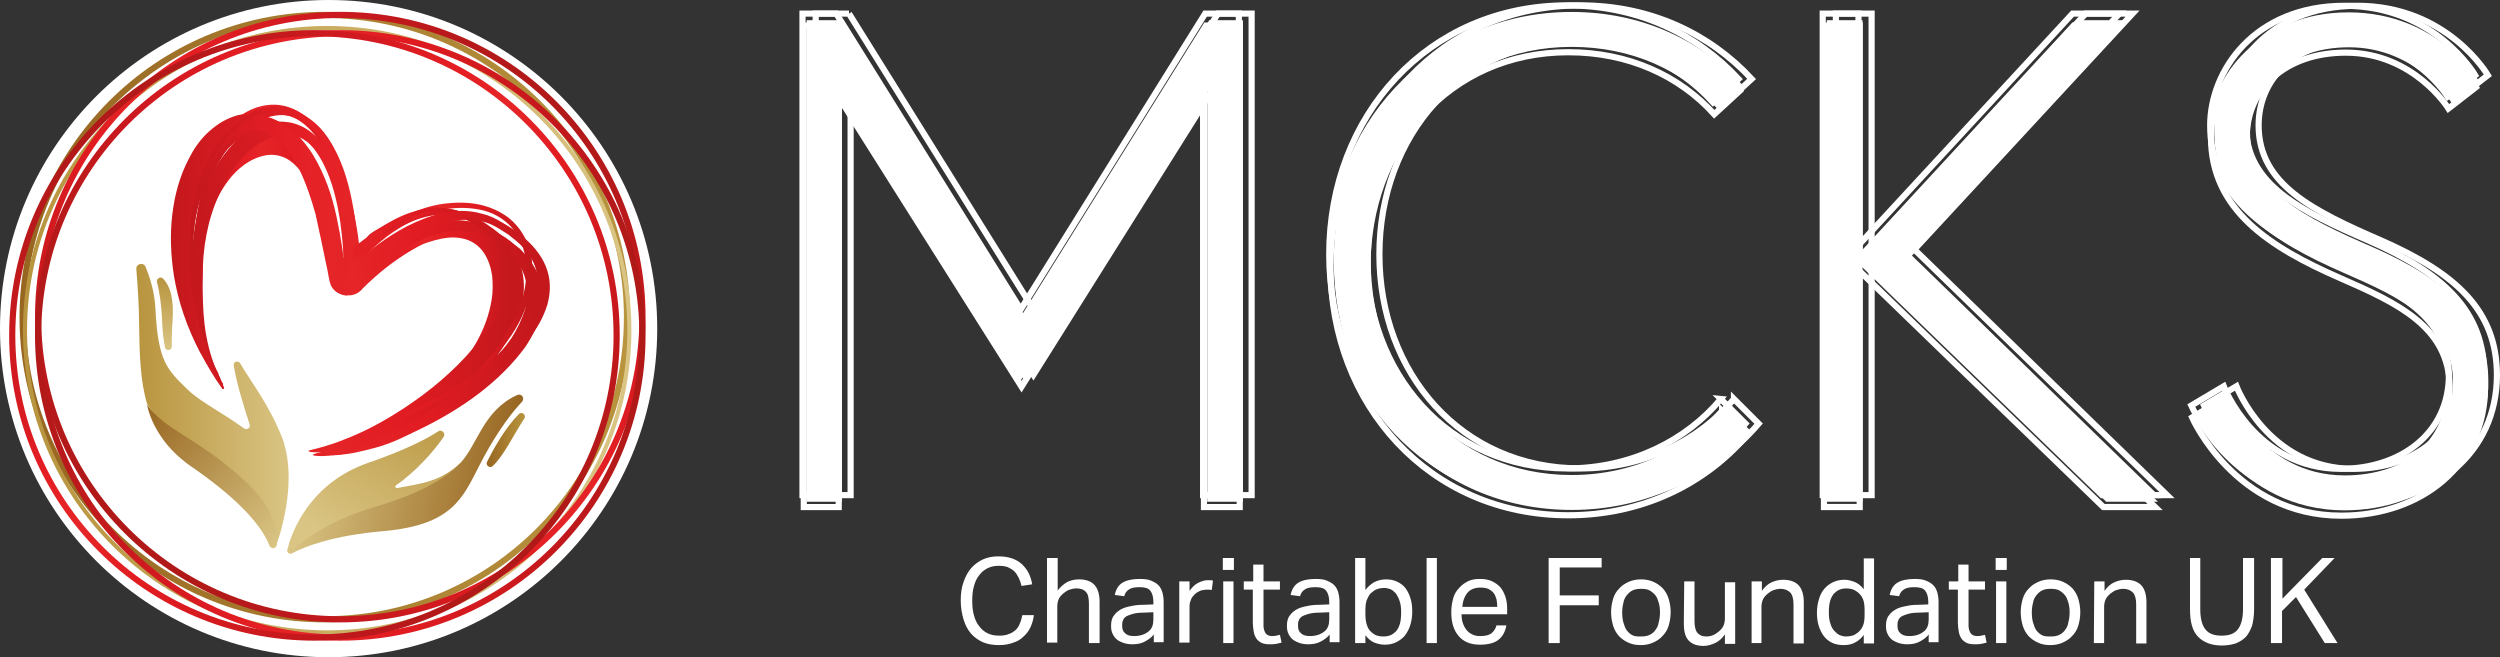 <svg xmlns="http://www.w3.org/2000/svg" xmlns:xlink="http://www.w3.org/1999/xlink" id="Layer_2" data-name="Layer 2" viewBox="0 0 608.47 159.96"><rect x="0" y="0" width="608.47" height="159.96" fill="#333333" stroke="none"/><defs><style>      .cls-1 {        fill: url(#linear-gradient-8);      }      .cls-2 {        fill: url(#linear-gradient-7);      }      .cls-3 {        fill: url(#linear-gradient-6);      }      .cls-4 {        fill: url(#linear-gradient-9);      }      .cls-5 {        stroke: url(#linear-gradient-2);      }      .cls-5, .cls-6, .cls-7, .cls-8, .cls-9, .cls-10 {        fill: none;        stroke-miterlimit: 10;      }      .cls-11 {        fill: #fff;      }      .cls-6 {        stroke: #fff;      }      .cls-6, .cls-7, .cls-8, .cls-9, .cls-10 {        stroke-width: 1.5px;      }      .cls-12 {        fill: url(#linear-gradient-10);      }      .cls-13 {        fill: url(#linear-gradient-11);      }      .cls-14 {        fill: url(#linear-gradient-12);      }      .cls-15 {        fill: url(#linear-gradient-13);      }      .cls-16 {        fill: url(#linear-gradient-19);      }      .cls-17 {        fill: url(#linear-gradient-14);      }      .cls-18 {        fill: url(#linear-gradient-21);      }      .cls-19 {        fill: url(#linear-gradient-20);      }      .cls-20 {        fill: url(#linear-gradient-22);      }      .cls-21 {        fill: url(#linear-gradient-15);      }      .cls-22 {        fill: url(#linear-gradient-16);      }      .cls-23 {        fill: url(#linear-gradient-17);      }      .cls-24 {        fill: url(#linear-gradient-18);      }      .cls-7 {        stroke: url(#linear-gradient);      }      .cls-8 {        stroke: url(#linear-gradient-4);      }      .cls-9 {        stroke: url(#linear-gradient-3);      }      .cls-10 {        stroke: url(#linear-gradient-5);      }    </style><linearGradient id="linear-gradient" x1="4.75" y1="-316.47" x2="153.35" y2="-316.47" gradientTransform="translate(0 -239.29) scale(1 -1)" gradientUnits="userSpaceOnUse"><stop offset="0" stop-color="#976621"></stop><stop offset="1" stop-color="#b8943e"></stop></linearGradient><linearGradient id="linear-gradient-2" x1="5.58" y1="-319.66" x2="153.68" y2="-319.66" gradientTransform="translate(0 -239.29) scale(1 -1)" gradientUnits="userSpaceOnUse"><stop offset="0" stop-color="#b8943e"></stop><stop offset="1" stop-color="#dac584"></stop></linearGradient><linearGradient id="linear-gradient-3" x1="6334.18" y1="430.18" x2="6482.78" y2="430.18" gradientTransform="translate(4918.48 -4150.12) rotate(135)" gradientUnits="userSpaceOnUse"><stop offset="0" stop-color="#b11919"></stop><stop offset=".19" stop-color="#d11920"></stop><stop offset=".35" stop-color="#e41e23"></stop><stop offset=".45" stop-color="#e52528"></stop><stop offset=".6" stop-color="#e11c21"></stop><stop offset=".87" stop-color="#c1181c"></stop><stop offset=".98" stop-color="#b11919"></stop></linearGradient><linearGradient id="linear-gradient-4" x1="8.52" y1="1992.82" x2="157.12" y2="1992.82" gradientTransform="translate(0 -1911.19)" xlink:href="#linear-gradient-3"></linearGradient><linearGradient id="linear-gradient-5" x1="2311.12" y1="3389" x2="2459.72" y2="3389" gradientTransform="translate(786.16 -4001.5) rotate(45)" xlink:href="#linear-gradient-3"></linearGradient><linearGradient id="linear-gradient-6" x1="47.95" y1="1962.81" x2="82.13" y2="1962.81" gradientTransform="translate(0 -1911.19)" gradientUnits="userSpaceOnUse"><stop offset="0" stop-color="#c4181d"></stop><stop offset=".12" stop-color="#d21a21"></stop><stop offset=".32" stop-color="#e41e25"></stop><stop offset=".46" stop-color="#e52528"></stop><stop offset=".66" stop-color="#e11c22"></stop><stop offset=".98" stop-color="#c4181d"></stop></linearGradient><linearGradient id="linear-gradient-7" x1="47.76" y1="1982.05" x2="132.19" y2="1982.05" xlink:href="#linear-gradient-6"></linearGradient><linearGradient id="linear-gradient-8" x1="42.51" y1="1980.72" x2="127.43" y2="1980.72" xlink:href="#linear-gradient-6"></linearGradient><linearGradient id="linear-gradient-9" x1="47.37" y1="1978.17" x2="133.82" y2="1978.17" xlink:href="#linear-gradient-6"></linearGradient><linearGradient id="linear-gradient-10" x1="46.31" y1="1978.37" x2="132.76" y2="1978.37" xlink:href="#linear-gradient-6"></linearGradient><linearGradient id="linear-gradient-11" x1="84.76" y1="1987.7" x2="125.05" y2="1987.7" xlink:href="#linear-gradient-6"></linearGradient><linearGradient id="linear-gradient-12" x1="45.44" y1="1969.73" x2="86.55" y2="1969.73" xlink:href="#linear-gradient-6"></linearGradient><linearGradient id="linear-gradient-13" x1="88.29" y1="1988.76" x2="129.58" y2="1988.76" xlink:href="#linear-gradient-6"></linearGradient><linearGradient id="linear-gradient-14" x1="46.77" y1="1980.97" x2="131.18" y2="1980.97" xlink:href="#linear-gradient-6"></linearGradient><linearGradient id="linear-gradient-15" x1="41.64" y1="1980.1" x2="126.47" y2="1980.1" xlink:href="#linear-gradient-6"></linearGradient><linearGradient id="linear-gradient-16" x1="46.21" y1="1974.77" x2="132.62" y2="1974.77" xlink:href="#linear-gradient-6"></linearGradient><linearGradient id="linear-gradient-17" x1="123.35" y1="-359.07" x2="73.91" y2="-350.36" gradientTransform="translate(0 -239.29) scale(1 -1)" gradientUnits="userSpaceOnUse"><stop offset="0" stop-color="#976621"></stop><stop offset="1" stop-color="#dac584"></stop></linearGradient><linearGradient id="linear-gradient-18" x1="118.45" y1="-346.38" x2="127.78" y2="-346.38" xlink:href="#linear-gradient"></linearGradient><linearGradient id="linear-gradient-19" x1="633.14" y1="2216.75" x2="620.2" y2="2257.29" gradientTransform="translate(-40.82 -2204.54) rotate(12.29)" xlink:href="#linear-gradient-2"></linearGradient><linearGradient id="linear-gradient-20" x1="33.17" y1="-337.94" x2="70.23" y2="-337.94" xlink:href="#linear-gradient-2"></linearGradient><linearGradient id="linear-gradient-21" x1="40.13" y1="-306.85" x2="40.13" y2="-324.49" xlink:href="#linear-gradient-2"></linearGradient><linearGradient id="linear-gradient-22" x1="34.6" y1="-339.08" x2="69.15" y2="-370.18" xlink:href="#linear-gradient-17"></linearGradient></defs><g id="Layer_2-2" data-name="Layer 2"><circle class="cls-11" cx="79.98" cy="79.98" r="79.98"></circle><g><path class="cls-6" d="M206.63,3.31l44.9,72L296.43,3.31h8.2v117.2h-8.7V20.51l-44.4,70.7-44.5-70.5v99.8h-8.5V3.31h8.1,0Z"></path><path class="cls-6" d="M422.03,97.11l6,6c-10.2,11.9-25.6,19.4-43.4,19.4-33.8,0-57.9-26.8-57.9-60.6S350.82,1.31,384.63,1.31c17.1,0,31.5,6.9,41.7,17.9l-6.2,5.7c-8.5-9.4-20.9-15.1-35.5-15.1-29.1,0-48.9,23.3-48.9,52.1s19.8,52.1,48.9,52.1c15.6,0,29-6.9,37.4-16.9Z"></path><path class="cls-6" d="M455.53,59.71L507.63,3.31h11.4l-53.1,57.4,61.5,59.8h-12.6l-59.3-57.4v57.4h-8.7V3.31h8.7v56.4h0Z"></path><path class="cls-6" d="M572.52,64.81c-17.2-7.5-31.5-16.6-31.5-34.3,0-13.2,10.7-29.1,32.7-29.1s31.8,16.9,31.8,16.9l-6.7,5.2s-8.4-13.6-25-13.6c-14.7,0-24.1,8.9-24.1,20.6,0,14.4,13.2,20.8,30,28.1,17.9,7.9,28,16.9,28,32.7,0,18.9-15.4,31.3-35,31.3-25.8,0-36.3-23.9-36.3-23.9l7.9-4.7s7.7,20.1,28.5,20.1c14.6,0,26.3-8.7,26.3-22.8-.1-14.6-12.9-20.5-26.6-26.5h0Z"></path></g><g><path class="cls-6" d="M203.53,3.31l44.9,72L293.32,3.31h8.2v117.2h-8.7V20.51l-44.4,70.7-44.6-70.5v99.8h-8.5V3.31h8.2Z"></path><path class="cls-6" d="M418.82,97.11l6,6c-10.2,11.9-25.6,19.4-43.4,19.4-33.8,0-57.9-26.8-57.9-60.6S347.63,1.31,381.43,1.31c17.1,0,31.5,6.9,41.7,17.9l-6.2,5.7c-8.5-9.4-20.9-15.1-35.5-15.1-29.1,0-48.9,23.3-48.9,52.1s19.8,52.1,48.9,52.1c15.7,0,29.1-6.9,37.4-16.9Z"></path><path class="cls-6" d="M452.32,59.71L504.43,3.31h11.4l-53.1,57.4,61.5,59.8h-12.6l-59.3-57.4v57.4h-8.7V3.31h8.7v56.4h0Z"></path><path class="cls-6" d="M569.43,64.81c-17.2-7.5-31.5-16.6-31.5-34.3,0-13.2,10.7-29.1,32.7-29.1s31.8,16.9,31.8,16.9l-6.7,5.2s-8.4-13.6-25-13.6c-14.7,0-24.1,8.9-24.1,20.6,0,14.4,13.2,20.8,30,28.1,17.9,7.9,28,16.9,28,32.7,0,18.9-15.4,31.3-35,31.3-25.8,0-36.3-23.9-36.3-23.9l7.9-4.7s7.7,20.1,28.5,20.1c14.6,0,26.3-8.7,26.3-22.8-.2-14.6-12.9-20.5-26.6-26.5h0Z"></path></g><path class="cls-6" d="M203.73,6.21l44.9,72L293.53,6.21h8.2v117.2h-8.7V23.41l-44.4,70.7-44.5-70.5v99.8h-8.5V6.21h8.1,0Z"></path><path class="cls-6" d="M419.13,100.01l6,6c-10.2,11.9-25.6,19.4-43.4,19.4-33.8,0-57.9-26.8-57.9-60.6s24.1-60.6,57.9-60.6c17.1,0,31.5,6.9,41.7,17.9l-6.2,5.7c-8.5-9.4-20.9-15.1-35.5-15.1-29.1,0-48.9,23.3-48.9,52.1s19.8,52.1,48.9,52.1c15.6,0,29-6.9,37.4-16.9h0Z"></path><path class="cls-6" d="M452.63,62.61l52.1-56.4h11.4l-53.1,57.4,61.5,59.8h-12.6l-59.3-57.4v57.4h-8.7V6.21h8.7v56.4Z"></path><path class="cls-6" d="M569.63,67.71c-17.2-7.5-31.5-16.6-31.5-34.3,0-13.2,10.7-29.1,32.7-29.1s31.8,16.9,31.8,16.9l-6.7,5.2s-8.4-13.6-25-13.6c-14.7,0-24.1,8.9-24.1,20.6,0,14.4,13.2,20.8,30,28.1,17.9,7.9,28,16.9,28,32.7,0,18.9-15.4,31.3-35,31.3-25.8,0-36.3-23.9-36.3-23.9l7.9-4.7s7.7,20.1,28.5,20.1c14.6,0,26.3-8.7,26.3-22.8-.1-14.7-12.9-20.5-26.6-26.5h0Z"></path><g><path class="cls-11" d="M204.53,4.91l44.9,72L294.32,4.91h8.2v117.2h-8.7V22.11l-44.4,70.7-44.5-70.5v99.8h-8.6V4.91h8.2Z"></path><path class="cls-11" d="M419.93,98.71l6,6c-10.2,11.9-25.6,19.4-43.4,19.4-33.8,0-57.9-26.8-57.9-60.6S348.72,2.91,382.53,2.91c17.1,0,31.5,6.9,41.7,17.9l-6.2,5.7c-8.5-9.4-20.9-15.1-35.5-15.1-29.1,0-48.9,23.3-48.9,52.1s19.8,52.1,48.9,52.1c15.6,0,29-6.9,37.4-16.9Z"></path><path class="cls-11" d="M453.32,61.31l52.1-56.4h11.4l-53.1,57.4,61.5,59.8h-12.6l-59.3-57.4v57.4h-8.7V4.91h8.7v56.4h0Z"></path><path class="cls-11" d="M570.43,66.41c-17.2-7.5-31.5-16.6-31.5-34.3,0-13.2,10.7-29.1,32.7-29.1s31.8,16.9,31.8,16.9l-6.7,5.2s-8.4-13.6-25-13.6c-14.7,0-24.1,8.9-24.1,20.6,0,14.4,13.2,20.8,30,28.1,17.9,7.9,28,16.9,28,32.7,0,18.9-15.4,31.3-35,31.3-25.8,0-36.3-23.9-36.3-23.9l7.9-4.7s7.7,20.1,28.5,20.1c14.6,0,26.3-8.7,26.3-22.8-.1-14.7-12.9-20.5-26.6-26.5h0Z"></path></g><path class="cls-11" d="M251.63,149.71c-.1,1-.4,2-.8,2.9-.4.9-1,1.7-1.7,2.3-.7.7-1.5,1.2-2.5,1.5-1,.4-2.2.6-3.5.6-1.4,0-2.7-.2-3.9-.7-1.1-.5-2.1-1.2-2.9-2.1-.8-.9-1.4-2.1-1.8-3.4-.4-1.3-.7-2.9-.7-4.6s.2-3.3.7-4.6c.5-1.4,1.1-2.5,1.9-3.4.8-.9,1.8-1.6,2.9-2.1,1.1-.5,2.4-.7,3.7-.7s2.4.2,3.3.5c.9.3,1.7.8,2.4,1.4.6.6,1.2,1.3,1.6,2.1.4.8.7,1.7.9,2.8l-2.6.4c-.2-.8-.4-1.4-.7-2s-.6-1.1-1.1-1.6c-.4-.4-1-.7-1.6-1-.6-.2-1.3-.3-2.2-.3-1,0-1.9.2-2.7.6-.8.4-1.5,1-2,1.7-.6.7-1,1.6-1.3,2.7-.3,1.1-.4,2.2-.4,3.5s.1,2.4.4,3.5.7,2,1.3,2.7c.6.8,1.2,1.3,2,1.7s1.7.6,2.8.6c.9,0,1.8-.1,2.4-.4.7-.2,1.2-.6,1.7-1,.4-.4.8-1,1-1.6.3-.6.4-1.3.6-2h2.8ZM254.93,135.81h2.5v7.9c.7-.9,1.5-1.6,2.4-2.1.9-.4,1.8-.6,2.8-.6,1.7,0,3,.5,3.8,1.4s1.2,2.3,1.2,4.1v10h-2.6v-9.5c0-1.4-.2-2.4-.7-2.9-.5-.6-1.3-.9-2.3-.9-.6,0-1.1.1-1.7.3s-1,.5-1.5.9-.9.9-1.1,1.3-.4,1.1-.4,1.8v8.9h-2.5v-20.6h.1ZM280.82,154.41c-.5.7-1.2,1.2-2.1,1.7s-1.9.7-3.1.7c-.8,0-1.4-.1-2.1-.3-.6-.2-1.2-.5-1.6-.8-.5-.4-.8-.8-1.1-1.4-.3-.6-.4-1.2-.4-2,0-1,.2-1.9.7-2.5.4-.6,1-1.1,1.7-1.5s1.5-.6,2.5-.8c.9-.2,1.8-.3,2.8-.3l2.6-.1v-.6c0-1.3-.3-2.2-.8-2.8s-1.4-.8-2.6-.8-2.1.2-2.6.6c-.6.4-.9.9-1.1,1.6l-2.3-.3c.3-1.4.9-2.4,1.9-3s2.4-.9,4.2-.9c1.1,0,2,.1,2.7.4s1.3.6,1.8,1.1.8,1.1,1,1.8.3,1.5.3,2.4v9.7h-2.4v-1.9h0ZM280.72,149.01l-2.4.1c-1,0-1.9.1-2.6.3s-1.2.4-1.6.6c-.4.3-.7.6-.8,1-.2.4-.2.8-.2,1.3,0,.8.2,1.4.7,1.8.5.5,1.2.7,2.2.7,1.5,0,2.6-.4,3.5-1.1s1.2-1.7,1.2-3v-1.7h0ZM287.02,141.51h2.5v2.3c.6-.8,1.2-1.5,2-1.9s1.6-.7,2.4-.7c.5,0,1,0,1.3.1l-.3,2.3c-.2,0-.4-.1-.6-.1h-.6c-.5,0-.9.1-1.4.2-.5.2-.9.4-1.4.8-.4.4-.8.8-1,1.3s-.4,1-.4,1.7v8.9h-2.5v-14.9h0ZM297.62,135.81h2.7v2.9h-2.7v-2.9ZM297.72,141.51h2.5v15h-2.5v-15ZM305.02,143.51h-2.3v-2h2.3v-4.1h2.5v4.1h4v2h-4v8.8c0,.7.2,1.3.5,1.8.3.4.8.7,1.5.7.4,0,.8,0,1.1-.1.3-.1.6-.1.9-.2l.4,1.9c-.4.1-.8.2-1.3.3s-1,.1-1.6.1c-.9,0-1.5-.1-2.1-.4-.5-.3-.9-.6-1.2-1.1s-.5-1-.6-1.7c-.1-.6-.2-1.3-.2-2.1v-8h.1ZM323.62,154.41c-.5.7-1.2,1.2-2.1,1.7s-1.9.7-3.1.7c-.8,0-1.4-.1-2.1-.3-.6-.2-1.2-.5-1.6-.8-.5-.4-.8-.8-1.1-1.4-.3-.6-.4-1.2-.4-2,0-1,.2-1.9.7-2.5.4-.6,1-1.1,1.7-1.5s1.5-.6,2.5-.8c.9-.2,1.8-.3,2.8-.3l2.6-.1v-.6c0-1.3-.3-2.2-.8-2.8s-1.4-.8-2.6-.8-2.1.2-2.6.6c-.6.4-.9.9-1.1,1.6l-2.3-.3c.3-1.4.9-2.4,1.9-3s2.4-.9,4.2-.9c1.1,0,2,.1,2.7.4s1.3.6,1.8,1.1.8,1.1,1,1.8.3,1.5.3,2.4v9.7h-2.4v-1.9h0ZM323.52,149.01l-2.4.1c-1,0-1.9.1-2.6.3s-1.2.4-1.6.6c-.4.3-.7.6-.8,1-.2.4-.2.8-.2,1.3,0,.8.2,1.4.7,1.8.5.5,1.2.7,2.2.7,1.5,0,2.6-.4,3.5-1.1s1.2-1.7,1.2-3v-1.7h0ZM329.82,135.81h2.5v7.8c.6-.8,1.3-1.4,2.1-1.9.8-.4,1.8-.7,2.9-.7s2,.2,2.8.6c.8.4,1.5.9,2,1.6.5.7.9,1.5,1.2,2.5s.4,2,.4,3.2-.2,2.4-.5,3.3c-.3,1-.8,1.8-1.3,2.5-.6.7-1.3,1.2-2.1,1.6s-1.7.6-2.8.6c-.9,0-1.7-.2-2.5-.5s-1.6-1-2.2-1.8v1.9h-2.5v-20.7h0ZM332.32,149.41c0,1,.1,1.8.3,2.5.2.7.5,1.3.9,1.7s.9.8,1.4,1,1.1.3,1.8.3c.6,0,1.2-.1,1.7-.3s1-.6,1.4-1c.4-.5.7-1.1.9-1.8s.3-1.7.3-2.8-.1-2-.4-2.8c-.2-.7-.6-1.3-.9-1.8-.4-.4-.8-.8-1.3-1s-1-.3-1.5-.3c-.7,0-1.3.1-1.8.3-.6.2-1,.6-1.5,1-.4.4-.7,1-1,1.7-.2.7-.3,1.4-.3,2.3v1h0ZM347.22,135.81h2.5v20.7h-2.5v-20.7ZM366.62,152.31c-.3,1.5-.9,2.6-1.9,3.4s-2.5,1.2-4.5,1.2c-2.3,0-4-.7-5.2-2.1-1.2-1.4-1.8-3.3-1.8-5.8,0-1.3.2-2.4.5-3.5.3-1,.8-1.8,1.5-2.5.6-.7,1.4-1.2,2.2-1.6.9-.4,1.8-.5,2.8-.5,1.2,0,2.2.2,3,.6s1.5.9,2,1.5.9,1.4,1.2,2.3c.3.9.4,1.9.4,2.9v1.3h-11.1c0,.8.1,1.5.3,2.1.2.6.5,1.2.9,1.7s.8.8,1.4,1.1,1.2.4,1.9.4c1.3,0,2.2-.2,2.8-.7s1-1.1,1.2-1.9h2.4v.1h0ZM364.42,147.71c0-.7-.1-1.4-.2-1.9-.2-.6-.4-1.1-.7-1.5-.3-.4-.8-.7-1.3-1-.5-.2-1.2-.3-1.9-.3-1.3,0-2.4.4-3.1,1.2s-1.2,2-1.3,3.5h8.5ZM377.02,135.81h12.8v2.3h-10.2v6.8h9.5v2.4h-9.5v9.2h-2.7v-20.7h.1ZM399.32,157.01c-1.1,0-2.2-.2-3-.6-.9-.4-1.6-.9-2.3-1.6-.6-.7-1.1-1.5-1.4-2.5s-.5-2.1-.5-3.3.2-2.3.5-3.3.8-1.8,1.5-2.5c.6-.7,1.4-1.2,2.3-1.6.9-.4,1.9-.6,3-.6s2.1.2,3,.6c.9.4,1.6.9,2.3,1.6.6.7,1.1,1.5,1.4,2.5s.5,2.1.5,3.3-.2,2.3-.5,3.3-.8,1.8-1.5,2.5c-.6.7-1.4,1.2-2.3,1.6s-1.9.6-3,.6ZM399.42,154.91c.8,0,1.5-.1,2.1-.4s1.1-.7,1.4-1.2c.4-.5.7-1.1.8-1.9.2-.7.3-1.5.3-2.4s-.1-1.6-.3-2.3c-.2-.7-.4-1.3-.8-1.8s-.9-.9-1.4-1.2-1.3-.4-2.1-.4-1.5.1-2.1.4c-.6.3-1,.7-1.4,1.2s-.7,1.1-.8,1.8c-.2.7-.3,1.5-.3,2.4s.1,1.7.3,2.4c.2.7.4,1.3.8,1.9.4.5.8.9,1.4,1.2s1.2.3,2.1.3ZM409.92,141.51h2.5v9.5c0,1.4.2,2.4.7,3s1.2.9,2.2.9c1.1,0,2.1-.4,3-1.2.5-.4.9-.9,1.1-1.3s.4-1.1.4-1.8v-8.9h2.5v15h-2.5v-2.3c-.7,1-1.5,1.7-2.4,2.1-.9.4-1.8.7-2.8.7-1.7,0-2.9-.5-3.7-1.4-.8-.9-1.1-2.3-1.1-4.1l.1-10.2h0ZM426.32,141.51h2.5v2.3c.7-1,1.5-1.7,2.4-2.1.9-.4,1.8-.6,2.8-.6,1.7,0,3,.5,3.8,1.4s1.2,2.3,1.2,4.1v10h-2.5v-9.5c0-1.4-.3-2.4-.8-2.9s-1.3-.9-2.3-.9c-.6,0-1.1.1-1.7.3s-1,.5-1.5.9-.9.9-1.1,1.3-.4,1.1-.4,1.8v8.9h-2.4v-15ZM453.72,154.41c-.6.8-1.3,1.5-2.1,1.9-.8.5-1.8.7-2.9.7s-2.1-.2-2.9-.6c-.8-.4-1.5-1-2-1.7s-.9-1.5-1.2-2.5c-.3-1-.4-2-.4-3.1,0-1.2.2-2.4.5-3.3.3-1,.7-1.8,1.3-2.5.6-.7,1.3-1.2,2.1-1.6s1.8-.6,2.8-.6c.8,0,1.6.2,2.4.5s1.6.9,2.3,1.8v-7.5h2.5v20.7h-2.5v-2.2h.1ZM453.82,148.61c0-1.2-.1-2.1-.4-2.8s-.7-1.2-1.3-1.7c-.4-.3-.9-.6-1.3-.7-.4-.1-.9-.2-1.4-.2-.6,0-1.2.1-1.7.3s-1,.6-1.4,1c-.4.5-.7,1.1-.9,1.8-.2.7-.3,1.6-.3,2.7s.1,2,.4,2.8c.2.8.6,1.4,1,1.8.4.4.8.8,1.3,1s1,.3,1.5.3c.6,0,1.1-.1,1.5-.2.4-.1.9-.4,1.3-.7.6-.5,1-1,1.3-1.7s.4-1.6.4-2.6v-1.1h0ZM469.42,154.41c-.5.7-1.2,1.2-2.1,1.7s-1.9.7-3.1.7c-.8,0-1.4-.1-2.1-.3-.6-.2-1.2-.5-1.6-.8-.5-.4-.8-.8-1.1-1.4-.3-.6-.4-1.2-.4-2,0-1,.2-1.9.7-2.5.4-.6,1-1.1,1.7-1.5s1.5-.6,2.5-.8c.9-.2,1.8-.3,2.8-.3l2.6-.1v-.6c0-1.3-.3-2.2-.8-2.8s-1.4-.8-2.6-.8-2.1.2-2.6.6c-.6.4-.9.9-1.1,1.6l-2.3-.3c.3-1.4.9-2.4,1.9-3s2.4-.9,4.2-.9c1.1,0,2,.1,2.7.4s1.3.6,1.8,1.1.8,1.1,1,1.8.3,1.5.3,2.4v9.7h-2.4v-1.9h0ZM469.42,149.01l-2.4.1c-1,0-1.9.1-2.6.3s-1.2.4-1.6.6c-.4.3-.7.6-.8,1-.2.4-.2.8-.2,1.3,0,.8.2,1.4.7,1.8.5.5,1.2.7,2.2.7,1.5,0,2.6-.4,3.5-1.1s1.2-1.7,1.2-3v-1.7h0ZM476.62,143.51h-2.3v-2h2.3v-4.1h2.5v4.1h4v2h-4v8.8c0,.7.2,1.3.5,1.8.3.4.8.7,1.5.7.4,0,.8,0,1.1-.1.3-.1.6-.1.9-.2l.4,1.9c-.4.1-.8.2-1.3.3s-1,.1-1.6.1c-.9,0-1.5-.1-2.1-.4-.5-.3-.9-.6-1.2-1.1s-.5-1-.6-1.7c-.1-.6-.2-1.3-.2-2.1v-8h.1ZM485.72,135.81h2.7v2.9h-2.7v-2.9ZM485.82,141.51h2.5v15h-2.5v-15ZM499.02,157.01c-1.1,0-2.2-.2-3-.6-.9-.4-1.6-.9-2.3-1.6-.6-.7-1.1-1.5-1.4-2.5s-.5-2.1-.5-3.3.2-2.3.5-3.3.8-1.8,1.5-2.5c.6-.7,1.4-1.2,2.3-1.6.9-.4,1.9-.6,3-.6s2.1.2,3,.6c.9.4,1.6.9,2.3,1.6.6.7,1.1,1.5,1.4,2.5s.5,2.1.5,3.3-.2,2.3-.5,3.3-.8,1.8-1.5,2.5c-.6.7-1.4,1.2-2.3,1.6s-1.9.6-3,.6ZM499.12,154.91c.8,0,1.5-.1,2.1-.4s1.1-.7,1.4-1.2c.4-.5.7-1.1.8-1.9.2-.7.3-1.5.3-2.4s-.1-1.6-.3-2.3c-.2-.7-.4-1.3-.8-1.8s-.9-.9-1.4-1.2-1.3-.4-2.1-.4-1.5.1-2.1.4c-.6.3-1,.7-1.4,1.2s-.7,1.1-.8,1.8c-.2.7-.3,1.5-.3,2.4s.1,1.7.3,2.4c.2.7.4,1.3.8,1.9.4.5.8.9,1.4,1.2s1.2.3,2.1.3ZM509.72,141.51h2.5v2.3c.7-1,1.5-1.7,2.4-2.1.9-.4,1.8-.6,2.8-.6,1.7,0,3,.5,3.8,1.4s1.2,2.3,1.2,4.1v10h-2.5v-9.5c0-1.4-.3-2.4-.8-2.9s-1.3-.9-2.3-.9c-.6,0-1.1.1-1.7.3-.6.2-1,.5-1.5.9s-.9.9-1.1,1.3-.4,1.1-.4,1.8v8.9h-2.5l.1-15h0ZM532.82,135.81h2.7v12.5c0,2.1.4,3.8,1.2,4.8.8,1.1,2.1,1.6,4,1.6s3.2-.5,4-1.6,1.2-2.7,1.2-4.8v-12.5h2.7v12.5c0,1.5-.2,2.9-.5,4-.4,1.1-.9,2-1.5,2.7-.7.7-1.5,1.2-2.5,1.6-1,.3-2.1.5-3.3.5-2.5,0-4.4-.7-5.8-2.1-1.4-1.4-2-3.6-2-6.8v-12.4h-.2ZM552.82,135.81h2.7v9.9l9.7-9.9h3l-7.4,7.7,8.1,13h-3.1l-7-11.2-3.4,3.4v7.8h-2.7v-20.7h.1Z"></path><circle class="cls-7" cx="79.05" cy="77.18" r="73.55"></circle><circle class="cls-5" cx="79.63" cy="80.37" r="73.55"></circle><circle class="cls-9" cx="82.82" cy="77.18" r="73.55"></circle><circle class="cls-8" cx="82.82" cy="81.63" r="73.55"></circle><circle class="cls-10" cx="76.53" cy="81.63" r="73.55"></circle><g><path class="cls-3" d="M82.14,65.28c-.39.39-1.16.77-1.74.39-.39-.29-.77-.19-.77-.48,0-3.77-.68-5.61-1.26-9.48-.68-3.87-1.55-7.84-3.58-11.61-1.06-1.84-2.42-3.68-4.16-4.94s-3.97-1.74-6-1.35c-2.03.39-3.77,1.26-5.23,2.32-1.45,1.06-2.81,2.42-3.87,3.87-4.35,5.81-6.19,13.06-6.19,20.61s-.87,7.55-1.26-.29c-.29-7.74,1.26-15.29,5.61-21.39,1.06-1.55,2.42-5.81,3.97-7.06s3.48-2.32,5.9-2.71c1.26-.19,2.61-.19,4.16.1,1.45.29,3,.97,4.26,1.84,2.52,1.74,3.97,3.87,5.13,5.9,2.23,4.16,3.19,11.13,3.97,15.1.58,3.77,1.06,9.19,1.06,9.19Z"></path><g><path class="cls-2" d="M132.18,72.73c0,.39,0,.77-.1,1.16-.1,1.16-.39,2.32-.68,3.39-.29.87-.58,1.65-.87,2.42-.77,1.65-1.65,3.19-2.61,4.65-6.19,8.52-15.29,15-25.36,19.94-5.13,2.42-7.45,3.87-13.36,5.23-2.9.68-3,.77-6.19,1.16-.48,0-.97.1-1.26.1h0c-1.65.1-.87,0,3.87-1.26,2.61-.77,5.23-1.65,7.65-2.61,2.81-1.16,5.61-2.42,8.23-3.77,1.35-.68,2.61-1.35,3.87-2.13,3.29-1.94,6.29-3.97,9.19-6.19,1.74-1.35,3.39-2.81,4.84-4.35.97-.87,1.84-1.84,2.61-2.81h0c1.26-1.45,2.52-3,3.58-4.65.29-.48.58-.97.87-1.45.39-.68.77-1.35,1.06-2.13.48-1.06.87-2.13,1.26-3.19.58-1.94.77-4.06.48-6.19-.1-.39-.19-.87-.29-1.26-.19-.77-.48-1.55-.87-2.32-.48-.97-1.06-1.94-1.84-2.9-.39-.39-.68-.77-1.06-1.16l-.68-.68-.68-.48-1.16-.97-.19-.1-.39-.19-.68-.39-.87-.58c-1.35-.87-2.71-1.45-4.16-1.74-2.9-.68-5.9-.39-8.61.29-1.55.39-3,.97-4.45,1.65-1.06.48-2.13,1.06-3.1,1.65-4.45,2.61-8.42,5.81-11.9,9.29-.1.1-.48.58-.68.68-.87.77-1.84,1.06-2.9,1.06h-.29c-1.06-.1-1.94-.48-2.71-1.06.19-.39.48-.77.97-1.06.29-.19.68-.29.97-.39h.39c.48,0,.77,0,.77-.1v-2.23c0-.58,0-1.16-.1-1.74v-1.45c0-.29,0-.58-.1-.97v-.1c0-.48-.1-.97-.1-1.55,0-.29-.1-.58-.1-.97h0c-.19-1.84-.39-3.58-.58-5.42-.39-2.52-.87-5.13-1.65-7.65-.68-2.32-1.45-4.55-2.61-6.77-.87-1.65-2.03-3.29-3.39-4.65-.48-.48-1.06-.97-1.55-1.35-.58-.39-1.16-.77-1.74-.97h0c-1.65-.68-3.39-.77-5.03-.48-.1,0-.19,0-.39.1-.19,0-.48.1-.68.19-.1,0-.29.1-.48.1-1.84.58-3.58,1.65-5.03,2.81-1.74,1.45-3.29,3.1-4.55,4.94-1.35,1.94-2.52,4.06-3.48,6.29-2.81,6.19-3.97,12.97-3.97,19.84,0,8.42.1,14.9,3.39,23.03,0,.06.03.13.1.19.1.39.29.68.48,1.06.1.19.19.48.29.68v.1h0c.19.48.39.97.68,1.35-.19-.39-.39-.77-.58-1.06-.19-.39-.48-.77-.68-1.16-.1-.19-.19-.39-.29-.48s-.1-.19-.1-.29c0,0,0-.1-.1-.1-.19-.39-.39-.68-.48-1.06,0-.1-.1-.1-.1-.1-.29-.58-.48-1.16-.68-1.65,0-.06-.03-.1-.1-.1-.19-.58-.48-1.16-.68-1.74v-.29c-.19-.48-.39-1.06-.48-1.55-.1-.29-.19-.58-.29-.87,0-.1,0-.19-.1-.19-.39-1.45-.68-2.9-.97-4.35-.39-2.52-.68-5.13-.77-7.84h0c-.1-1.16-.1-2.32-.19-3.48-.19-3.77,0-7.55.68-11.13.1-.39.1-.77.19-1.06h0c0-.1,0-.29.1-.39.97-5.13,2.9-9.97,5.71-14.42.48-.77,1.06-1.55,1.74-2.32.77-.97,1.74-1.94,2.71-2.81l.29-.29c.77-.58,1.45-1.16,2.32-1.74.58-.39,1.26-.77,1.94-1.06.87-.39,1.74-.68,2.81-.87.97-.19,1.94-.29,3-.29h.48c.48,0,.87.1,1.35.19,1.74.29,3.58,1.06,5.03,2.13.39.29.77.58,1.16.87.19.19.39.39.58.48h0c.19.19.39.39.58.58l.1.1c.87.87,1.65,1.84,2.23,2.81.1.1.1.19.19.19.48.68.87,1.45,1.26,2.13.1.19.29.48.39.77h0c1.94,3.97,3.1,7.94,3.87,11.81h0c.19.87.29,1.74.48,2.61.19,1.16.39,2.32.48,3.48.1.48.1,1.06.19,1.55.1.58.1,1.16.19,1.74,0,.39.1.77.1,1.16v.58h0v.39-.29,1.55h0c.19-.19.48-.48.77-.68,2.81-2.52,5.9-4.74,9.29-6.68,1.65-.87,3.29-1.74,5.13-2.42.97-.39,2.03-.68,3.1-.97,2.81-.77,6-1.16,9.48-.39.19,0,.48.1.68.1h.1c1.45.29,2.9.87,4.16,1.65.39.19.77.48,1.16.68.77.48,1.55.97,2.32,1.45l1.45,1.16.77.58c.48.39.87.77,1.26,1.26.68.77,1.35,1.45,1.84,2.32.58.87,1.06,1.65,1.45,2.52.1.1.1.29.19.39.29.68.48,1.35.68,2.03.29,1.06.39,2.13.39,3.19.1.39.1.58.1.77h0Z"></path><path class="cls-1" d="M76.82,110.37c1.45-.39,2.81-.68,4.16-1.26,1.35-.39,2.71-.97,4.06-1.45,5.23-2.03,10.06-4.74,14.52-7.74,8.9-5.9,16.55-13.16,21.77-21.58,1.26-2.13,2.23-4.45,2.81-6.77.48-2.42.58-4.94-.19-7.55-.19-.68-.39-1.26-.77-1.94-.29-.58-.58-1.26-1.06-1.84-.87-1.26-2.03-2.32-3.19-3.39l-1.94-1.45c-.68-.39-1.45-.77-2.23-1.26-1.45-.77-3-1.35-4.55-1.65-3.1-.58-6.1,0-8.81.97-2.61.97-4.94,2.42-7.06,3.97-4.16,3.19-7.74,7.06-10.65,11.13.77,1.16-.39.77-1.26.29-.48-.29-1.74-.58-1.84-1.35v-.1c-.77-4.84-1.65-9.77-3-14.61s-3-9.68-5.81-14.03c-1.45-2.13-3.19-4.16-5.13-5.32s-3.87-1.26-5.9-.68-3.77,1.94-5.32,3.48c-1.45,1.55-2.71,3.29-3.77,5.23-4.16,7.74-5.52,16.94-4.65,26.42.77,9.48,1.94,15.97,7.26,25.55.1.1,0,.19-.1.29-.1,0-.29,0-.29-.1-6.77-9.29-9-16.06-10.65-26.13-.77-5.03-.97-9.97-.39-14.81s1.84-9.48,3.97-13.74c1.06-2.13,2.42-4.16,4.26-6,1.74-1.84,3.97-3.48,6.97-4.35,1.55-.48,3.29-.68,5.32-.39,1.94.29,4.06,1.06,5.71,2.03,3.39,2.13,5.42,4.84,7.06,7.36,3.1,5.13,4.74,10.26,5.81,15.29s1.84,9.97,2.13,14.9l-3.1-1.16c3.48-4.06,7.45-7.65,12-10.74,2.32-1.45,4.84-2.9,7.65-3.87s6.1-1.55,9.68-.97c1.74.29,3.58.97,5.13,1.84l2.42,1.26,2.23,1.55c2.9,2.13,5.13,5.03,6.29,7.94,1.16,3,1.35,5.9.97,8.61s-1.26,5.23-2.32,7.65c-2.23,4.84-5.61,9-9.48,12.68-3.87,3.68-8.32,6.97-13.16,9.87-2.42,1.45-4.94,2.71-7.55,3.97-1.35.58-2.71,1.16-4.06,1.65-1.45.48-2.81.97-4.26,1.45-5.61,2.13-12.58,1.55-9.68.87Z"></path><path class="cls-4" d="M54.27,93.63c-5.52-9.77-6.48-21.97-6.87-31.74-.29-9.77,1.74-19.26,7.26-26.9,1.35-1.84,3-3.68,4.94-5.13s4.26-2.71,7.06-3.1c1.35-.19,2.9-.19,4.45.19s3,1.06,4.35,2.03c2.61,1.84,4.35,4.35,5.71,6.77,2.71,4.94,3.97,10.06,4.84,15,.87,5.03,1.26,9.97,1.35,14.81l-.29-.1c3.87-3.77,8.23-7.06,13.36-9.68,2.52-1.26,5.32-2.42,8.32-3.1,1.55-.29,3.1-.48,4.74-.58,1.65,0,3.39.19,5.03.68,1.74.39,3.39,1.16,4.94,2.13l2.23,1.45c.68.48,1.35,1.06,2.03,1.65,2.61,2.23,4.65,5.03,5.52,7.94.87,2.81.68,5.61,0,8.13-.77,2.52-1.94,4.84-3.48,6.97-6.19,8.52-15.68,14.81-26.13,19.65-5.32,2.42-10.94,5.03-17.03,6.29-3,.68-3.19.29-.29-.48,5.9-1.35,11.52-4.06,16.65-6.48,10.26-4.84,19.55-11.23,25.45-19.65,1.45-2.13,2.52-4.45,3.29-6.77.68-2.42.77-5.03,0-7.65-.77-2.61-2.61-5.13-5.03-7.16-.68-.48-1.26-1.06-1.94-1.55l-2.13-1.35c-1.45-.87-2.81-1.55-4.35-1.84-1.55-.39-3.1-.58-4.55-.58-1.55,0-3,.19-4.45.58-2.81.68-5.52,1.74-7.94,3-4.94,2.61-9.29,5.9-13.06,9.48h0c-.48.48-1.35.39-2.03-.1-.39-.29-.58-.68-.58-1.06-.1-4.84-.48-9.77-1.26-14.61-.87-4.94-2.03-9.87-4.65-14.61-1.26-2.32-3-4.55-5.23-6.19s-4.94-2.23-7.45-1.84-4.74,1.45-6.58,2.81c-1.94,1.35-3.48,3.1-4.84,4.94-5.52,7.36-7.65,16.74-7.55,26.32.1,9.68.68,21.97,5.9,31.84l.29-.39h0Z"></path><path class="cls-12" d="M53.79,92.57c-5.52-9.77-7.06-21-7.45-30.78-.29-9.77,1.74-19.26,7.26-26.9,1.35-1.84,3-3.68,4.94-5.13s4.26-2.71,7.06-3.1c1.35-.19,2.9-.19,4.45.19s3,1.06,4.35,2.03c2.61,1.84,4.35,4.35,5.71,6.77,2.71,4.94,3.97,10.06,4.84,15,.87,5.03,1.26,9.97,1.35,14.81l-.29-.1c3.87-3.77,8.23-7.06,13.36-9.68,2.52-1.26,5.32-2.42,8.32-3.1,1.55-.29,3.1-.48,4.74-.58,1.65,0,3.39.19,5.03.68,1.74.39,3.39,1.16,4.94,2.13l2.23,1.45c.68.48,1.35,1.06,2.03,1.65,2.61,2.23,4.65,5.03,5.52,7.94.87,2.81.68,5.61,0,8.13-.77,2.52-1.94,4.84-3.48,6.97-6.19,8.52-15.68,14.81-26.13,19.65-5.32,2.42-11.42,5.61-17.52,6.87-3,.68-3.19.29-.29-.48,5.9-1.35,12-4.74,17.13-7.16,10.26-4.84,19.55-11.23,25.45-19.65,1.45-2.13,2.52-4.45,3.29-6.77.68-2.42.77-5.03,0-7.65-.77-2.61-2.61-5.13-5.03-7.16-.68-.48-1.26-1.06-1.94-1.55l-2.13-1.35c-1.45-.87-2.81-1.55-4.35-1.84-1.55-.39-3.1-.58-4.55-.58-1.55,0-3,.19-4.45.58-2.81.68-5.52,1.74-7.94,3-4.94,2.61-9.29,5.9-13.06,9.48h0c-.48.48-1.35.39-2.03-.1-.39-.29-.58-.68-.58-1.06-.1-4.84-.48-9.77-1.26-14.61-.87-4.94-2.03-9.87-4.65-14.61-1.26-2.32-3-4.55-5.23-6.19s-4.94-2.23-7.45-1.84-4.74,1.45-6.58,2.81c-1.94,1.35-3.48,3.1-4.84,4.94-5.52,7.36-7.65,16.74-7.55,26.32.29,9.68,1.55,20.81,6.77,30.58h0Z"></path></g><path class="cls-13" d="M84.76,68.66c0,.58.19,1.45.97,1.55.48.1,1.06-.97,1.35-1.16,2.81-2.81,3.77-3.48,7.06-5.9,3.29-2.32,7.45-3.39,11.61-4.65,2.13-.58,4.45-.97,6.68-.48,2.23.39,4.16,1.74,5.32,3.48s1.74,3.68,2.03,5.61c.19,1.94.19,3.87-.1,5.71-1.16,7.45-5.23,14.13-10.94,19.74-5.61,5.61-4.94,6.19,1.16.77,6-5.42,13.36-12.19,14.81-19.94.39-1.94.48-3.97.29-6s-.77-4.26-2.23-6.39c-.68-1.06-1.74-2.13-3-3-1.26-.87-2.9-1.55-4.35-1.84-3.1-.58-8.61-.1-11.03.48-4.65,1.35-8.42,3.68-11.9,6.1-3.39,2.32-7.74,5.9-7.74,5.9h0Z"></path><g><path class="cls-14" d="M52.82,91.6c-5.42-9.77-7.06-21-7.36-30.87-.29-9.77,1.84-19.26,7.36-26.9,1.35-1.84,3-3.68,4.94-5.13s4.26-2.71,7.06-3.1c1.35-.19,2.9-.19,4.45.19s3,1.06,4.26,2.03c2.61,1.84,4.35,4.35,5.71,6.77,2.71,4.94,3.87,10.06,4.84,15,.77,5.03.97,14.71.97,14.71,3.87-3.68-1.35.19-1.35-.19-.1-4.84-.39-9.77-1.16-14.61-.87-4.94-2.03-9.87-4.55-14.61-1.26-2.32-2.9-4.55-5.13-6.19s-4.94-2.32-7.45-1.94-4.74,1.45-6.58,2.81c-1.94,1.35-3.48,3.1-4.94,4.84-5.52,7.36-7.74,16.65-7.55,26.32.1,9.68,1.65,20.52,6.87,30.29,0,0-.39.58-.39.58Z"></path><path class="cls-15" d="M88.34,105.83c12.19-1.55,16.36-7.16,24.68-12.87,8.23-5.71,14.23-13.26,16.16-22.36.48-2.32.58-4.65.29-7.16-.39-2.52-1.16-5.13-3-7.65-.97-1.26-2.13-2.52-3.68-3.48-1.45-.97-3.19-1.74-4.94-2.23-3.48-.97-6.87-.87-9.97-.48-6.1.87-10.84,3.68-15.58,6-4.74,2.42-3.29,3.58,1.26,1.16,4.65-2.32,9.29-5.13,15.1-5.9,2.9-.39,6-.39,9.1.39,3,.77,5.71,2.61,7.36,4.84,1.65,2.23,2.52,4.74,2.81,7.06.39,2.42.19,4.74-.19,6.97-1.74,9-7.65,16.45-15.48,22.26-7.94,5.81-11.81,11.23-23.81,12.97l-.1.48Z"></path><path class="cls-17" d="M84.47,108.63c5.71-1.55,10.94-3.77,15.87-6.39,9.77-5.13,18.48-11.71,24.19-20.03,1.35-2.13,2.42-4.35,3.19-6.68.68-2.42.87-4.94.19-7.45-.58-2.52-2.23-5.03-4.55-7.06l-1.84-1.45-2.03-1.26c-1.35-.87-2.71-1.45-4.16-1.74-2.9-.68-5.9-.39-8.61.29-2.71.77-5.23,1.84-7.55,3.19-4.65,2.71-8.81,6.1-12.39,9.68h0c-.48.48-.87,1.16-1.65.58-2.61-1.26-2.32-1.94-1.35-1.94,0-4.74-.29-9.58-.97-14.42-.77-4.84-1.84-9.77-4.26-14.42-1.26-2.32-2.81-4.55-4.94-6-2.13-1.55-4.74-2.03-7.06-1.45-2.32.48-4.45,1.74-6.19,3.1-1.74,1.45-3.29,3.1-4.65,4.94-5.13,7.45-7.36,16.65-7.36,26.13s.97,17.9,5.81,27.68c-5.52-9.58-6.87-18.19-7.36-27.97-.39-9.77,1.65-19.16,6.77-27,1.35-1.94,2.81-3.77,4.74-5.42,1.94-1.55,4.06-3,7.06-3.68,1.45-.29,3.1-.39,4.94-.1,1.74.29,3.58,1.06,5.03,2.13,2.9,2.13,4.74,4.74,6.1,7.26,2.61,5.13,3.77,10.16,4.65,15.19.58,4.94.97,9.87.97,14.71l-3-1.26c3.68-3.87,7.94-7.26,12.87-10.06,2.52-1.35,5.13-2.61,8.23-3.39,3-.77,6.58-1.16,10.36-.19,1.84.39,3.77,1.26,5.32,2.32.77.48,1.55.97,2.32,1.45l2.13,1.74c2.71,2.42,4.74,5.52,5.42,8.52.77,3,.48,5.81-.29,8.42-.87,2.52-2.03,4.84-3.58,7.06-6.19,8.52-15.29,14.9-25.45,19.84-5.13,2.42-10.65,4.45-16.55,5.81-2.9.68-5.42.19-8.52.48s2.52.39,8.13-1.16h0Z"></path><path class="cls-21" d="M126.27,71.86c-.39,2.71-1.26,5.23-2.32,7.65-.29.58-.58,1.16-.87,1.74-1.84,3.39-4.26,6.48-6.97,9.29-.48.58-1.06,1.16-1.65,1.65h0c-.77.77-1.55,1.45-2.32,2.13-.97.77-1.84,1.55-2.81,2.32-.19.1-.39.29-.48.39h0c-.68.48-1.35.97-2.03,1.45-.87.58-1.65,1.16-2.52,1.74-.19.19-.48.29-.77.48-.68.48-1.45.87-2.13,1.35-2.42,1.45-4.94,2.71-7.55,3.87-1.35.58-2.71,1.16-4.06,1.65-1.35.48-2.81.97-4.26,1.45-1.16.39-2.42.58-3.68.77-1.45.19-2.81.29-3.87.29-2.52.1-3.77-.29-2.23-.58,1.45-.39,2.81-.68,4.16-1.16,1.35-.39,2.71-.87,4.06-1.45,5.32-2.03,10.06-4.74,14.52-7.65,6.29-4.16,11.9-8.9,16.45-14.23,2.03-2.32,3.77-4.74,5.32-7.26,1.26-2.13,2.23-4.35,2.9-6.77.58-2.42.68-4.94-.1-7.55-.19-.68-.39-1.26-.77-1.94-.29-.58-.58-1.16-.97-1.74,0-.1-.1-.1-.1-.19-.1-.1-.1-.19-.19-.19-.29-.39-.58-.77-.97-1.16-.39-.48-.87-.87-1.35-1.35-.19-.19-.48-.48-.77-.68l-1.74-1.26-.29-.19c-.39-.29-.87-.48-1.35-.77-.29-.19-.58-.29-.87-.48,0,0-.1,0-.1-.1,0,0-.1,0-.1-.1-.29-.1-.48-.29-.77-.39-.58-.29-1.16-.48-1.74-.68-.1,0-.29-.1-.48-.1-.39-.1-.77-.19-1.16-.29h-.19c-1.74-.29-3.39-.29-4.94-.1-1.35.19-2.61.58-3.77.97-2.61.97-4.94,2.42-7.06,3.97-2.13,1.65-4.06,3.39-5.81,5.32-.1.1-.19.29-.39.39l-.48.48c-.1.1-.19.19-.29.39l-.29.29c0,.1-.1.1-.1.19-.1.1-.19.29-.39.39-.39.39-.68.77-.97,1.26h0c-.29.39-.58.68-.77,1.06l-.1.1c-.29.39-.58.77-.87,1.16-.06.06-.1.13-.1.19.19.19.29.48.48.68.19.29.39.58.48.87h0v.1s0,.1.1.1c.39.87.48,1.74.48,2.32-1.06-.1-1.94-.48-2.71-1.06-.97-.87-1.26-1.45-1.65-3.48h0c-.1-.68-.39-2.13-.39-2.13,0-.1-.1-.29-.1-.39-.87-4.16-1.94-9.39-2.71-12.77-1.06-3.77-2.32-7.55-4.06-11.13-.48-.97-1.06-2.03-1.65-3-.48-.77-1.06-1.55-1.74-2.32h0c-.77-.97-1.65-1.74-2.52-2.42-.19-.19-.48-.39-.68-.48l-.1-.1c-.1-.1-.29-.19-.39-.19-.68-.39-1.35-.58-2.03-.68-.87-.19-1.84-.1-2.81.1-.19,0-.48.1-.68.19-.48.1-.87.29-1.35.48-1.16.48-2.23,1.26-3.1,2.13-.29.19-.58.48-.87.77-.39.39-.68.77-.97,1.16-.1.1-.19.29-.29.39-.97,1.16-1.74,2.42-2.52,3.68-1.55,2.9-2.81,6.1-3.58,9.39,0,.19-.1.39-.1.58-.29,1.16-.48,2.32-.68,3.48-.68,4.16-.77,8.61-.39,13.06.29,4.26,1.16,8.32,2.42,12.48.1.29.19.68.29.97v.1c.19.48.39.97.48,1.55v.1c.1.19.1.39.19.48.1.39.29.77.39,1.16,0,0,0,.1.1.1.39.97.68,1.84,1.06,2.81,0,.1.1.19.1.39h0c0,.1.1.29.19.39.1.1.1.19.1.29.39.87.77,1.65,1.16,2.52,0,.06.03.13.1.19.29.48.48,1.06.77,1.65s.58,1.16.87,1.84c.19.39-.29.68-.48.29-1.94-2.71-3.58-5.52-5.03-8.23-.1-.19-.19-.29-.29-.48-3.19-6.1-5.32-12.29-6.39-18.77-.77-5.03-.97-9.97-.39-14.81s1.84-9.48,4.06-13.65c1.06-2.13,2.42-4.16,4.26-6,1.84-1.74,3.97-3.39,6.97-4.35.87-.29,1.94-.48,3-.48h1.65c.19,0,.48,0,.68.1.1,0,.19,0,.39.1h.19c.19,0,.39.1.68.1.19,0,.39.1.58.19.29.1.68.19.97.29.19.1.39.1.58.19.87.29,1.65.77,2.42,1.16.1,0,.1.1.19.1.48.29.97.68,1.35.97.87.68,1.55,1.35,2.23,2.03.29.29.58.58.77.87h.1c.97,1.06,1.74,2.23,2.42,3.29,3.1,5.23,4.65,10.36,5.81,15.39.77,3.68,1.35,7.26,1.74,10.84.19-.29.48-.48.77-.77.1-.1.1-.19.19-.19h0c.19-.29.48-.48.77-.77h0l.1-.1.39-.39.58-.58c.1-.1.19-.19.39-.29l.1-.1.48-.48c.19-.1.29-.29.48-.39.1-.1.19-.19.29-.19,1.45-1.16,3-2.32,4.65-3.48,2.32-1.45,4.84-2.9,7.65-3.87,1.16-.39,2.32-.68,3.58-.97,1.84-.29,3.87-.39,6,0,.1,0,.29,0,.48.1,1.06.19,2.13.58,3.19.97.29.1.58.29.97.39h0l.58.29,1.55.87.68.39.19.1.19.1,2.13,1.45c.19.19.48.39.68.58.29.19.58.48.87.77h0c1.94,1.74,3.48,3.87,4.45,6,.1.1.1.29.19.39,0,.1.1.19.1.19.77,2.81.97,5.71.58,8.52h0Z"></path><path class="cls-22" d="M53.59,91.99c-5.42-9.77-7.06-21-7.36-30.87-.29-9.77,1.84-19.26,7.36-26.9,1.35-1.84,3-3.68,4.94-5.13s4.26-2.71,7.06-3.1c1.35-.19,2.9-.19,4.45.19s3,1.06,4.26,2.03c2.61,1.84,4.35,4.35,5.71,6.77,2.71,4.94,3.87,10.06,4.84,15,.77,5.03,1.16,9.97,1.26,14.81l-.29-.1c3.87-3.68,8.32-7.06,13.36-9.68,2.52-1.26,5.32-2.42,8.32-3.1,1.55-.29,3.1-.48,4.74-.58,1.65,0,3.39.19,5.03.68,1.74.39,3.39,1.16,4.84,2.13l2.23,1.45c.68.48,1.35,1.06,2.03,1.65,2.61,2.23,4.65,5.03,5.52,7.94.87,2.81.68,5.61-.1,8.13s-2.03,4.84-3.48,6.97c-6.19,8.52-15.68,14.81-26.23,19.55-5.32,2.32-5.71,1.74-.58-.68,10.36-4.84,19.55-11.23,25.55-19.55,1.45-2.13,2.61-4.35,3.29-6.77s.77-5.03,0-7.65c-.77-2.61-2.61-5.13-5.03-7.16-.68-.48-1.26-1.06-1.94-1.55l-2.13-1.35c-1.45-.87-2.81-1.55-4.35-1.94s-3-.58-4.55-.58-3,.19-4.45.48c-2.81.68-5.52,1.74-7.94,3-4.94,2.61-9.29,5.9-13.06,9.48h0c-.48.48-1.35.39-2.03-.1-.39-.29-.58-.68-.58-1.06-.1-4.84-.39-9.77-1.16-14.61-.87-4.94-2.03-9.87-4.55-14.61-1.26-2.32-2.9-4.55-5.13-6.19s-4.94-2.32-7.45-1.94-4.74,1.45-6.58,2.81c-1.94,1.35-3.48,3.1-4.94,4.84-5.52,7.36-7.74,16.65-7.55,26.32.1,9.68,1.74,22.84,6.97,32.61l-.29-1.65h0Z"></path></g></g><g><g><path class="cls-23" d="M71.11,134.67c-.68.39-1.45-.29-1.16-.97,1.45-4.65,6.19-15.77,20.03-20.52,8.42-2.9,13.55-5.71,16.55-7.74.77-.58,1.74.39,1.16,1.16-3.1,4.35-8.9,10.26-13.84,13.06,6.1-1.45,13.16-1.65,18.19-6.97,4.26-4.55,5.52-12.77,13.84-16.55,1.06-.48,1.94.77,1.16,1.65-3.58,3.77-7.36,9.58-10.36,15.48-4.06,7.94-6.58,14.42-23.03,15.97-12.77,1.06-19.65,3.87-22.55,5.42Z"></path><path class="cls-24" d="M118.53,112.41c1.55-3.1,4.45-8.32,7.74-11.61.68-.77,1.94.19,1.35,1.06-2.81,4.26-4.94,9-7.74,11.61-.68.58-1.74-.19-1.35-1.06h0Z"></path></g><path class="cls-16" d="M91.63,123.25c16.06-4.65,20.42-10.65,20.42-10.65-4.74,4.74-9.97,5.13-15.39,6.19-.39.1-.58-.39-.29-.68,4.55-3.1,9-7.94,11.61-11.81.58-.87-.48-1.84-1.26-1.35-3.1,2.03-8.52,4.74-17.23,7.74-12.68,4.45-17.52,14.42-19.16,19.65-.29.87.77,1.65,1.45.97,3-2.61,9.29-6.97,19.84-10.06Z"></path><path class="cls-19" d="M68.5,106.12c-3.19-7.94-7.36-13.06-10.06-17.71-.48-.77-1.74-.39-1.55.58.68,4.26,2.52,10.16,3.87,14.32.29.77-.68,1.45-1.35.97-4.45-3.29-10.74-6.58-13.45-9.19-5.42-5.23-7.45-7.06-8.13-19.84-.19-4.26-1.35-7.74-2.42-10.36-.58-1.16-2.32-.68-2.23.58.29,3.77.68,8.9.68,13.84.1,6.97.29,13.55,1.94,18.97,0,.1.1.19.1.19,1.84,2.71,4.94,7.36,12.68,11.61,12.1,6.68,16.84,13.45,17.13,22.16,0,.97,1.35,1.16,1.65.19,2.13-6.29,4.65-17.52,1.16-26.32h0Z"></path><path class="cls-18" d="M39.66,67.79c-.58-.58-1.65,0-1.45.87.48,1.84,1.06,4.94,1.26,9.77.1,2.61.39,4.55.68,6.1.19.97,1.65.87,1.65-.19,0-1.74,0-3.87.19-6,.39-5.52-.48-8.61-2.32-10.55Z"></path><path class="cls-20" d="M35.79,98.47s1.26,8.52,10.65,15c10.16,6.97,16.94,13.65,19.16,19.36.39.87,1.65.77,1.74-.19.48-4.65-1.55-10.45-9.58-17.23-10.84-9.39-17.71-10.84-21.97-16.94Z"></path></g></g></svg>